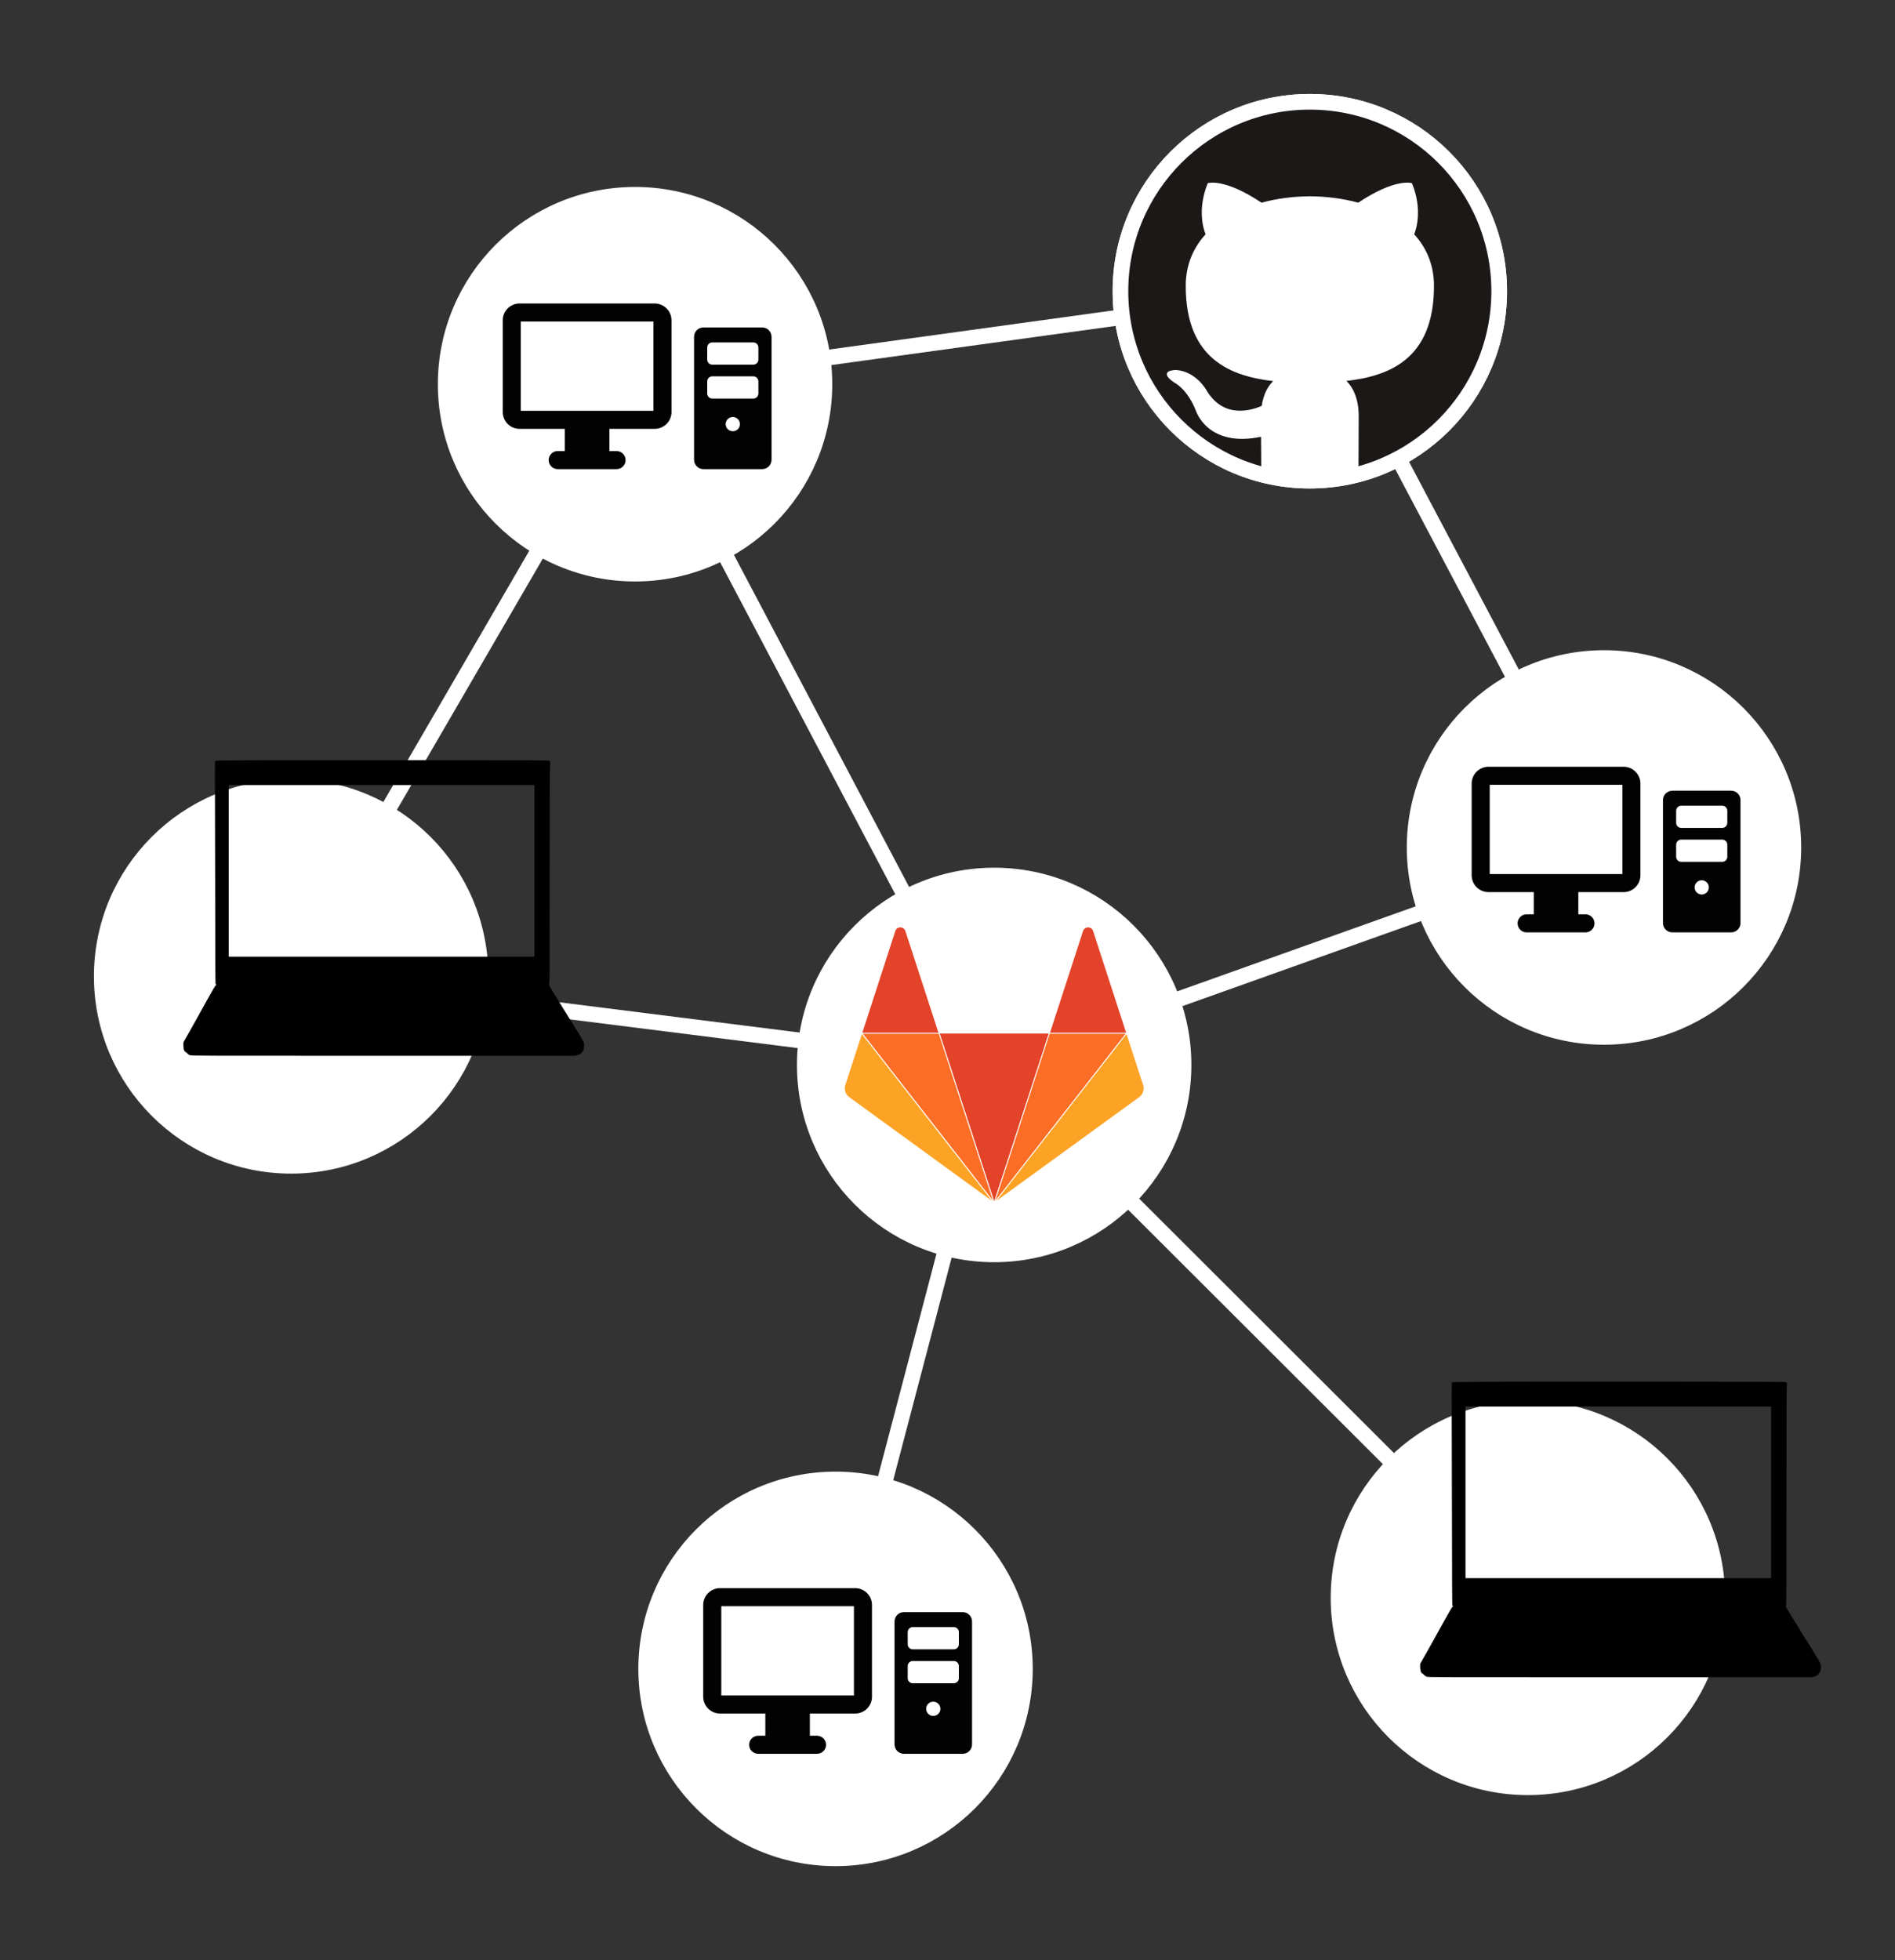 <?xml version="1.0" encoding="UTF-8"?>
<!-- Created with Inkscape (http://www.inkscape.org/) -->
<svg width="60.521mm" height="62.582mm" version="1.1" viewBox="0 0 60.521 62.582" xmlns="http://www.w3.org/2000/svg" xmlns:cc="http://creativecommons.org/ns#" xmlns:dc="http://purl.org/dc/elements/1.1/" xmlns:rdf="http://www.w3.org/1999/02/22-rdf-syntax-ns#">
 <rect x="0" y="0" width="60.521" height="62.582" fill="#333333" stroke="none"/>
 <g transform="translate(-57.793,-18.064)" fill="none" stroke="#fff" stroke-width=".5">
  <path d="m109.02 45.122-19.473 6.943"/>
  <path d="m78.075 30.331 21.554-2.969"/>
  <path d="m67.091 49.237 10.984-18.906"/>
  <path d="m67.091 49.237 22.453 2.829"/>
  <path d="m78.075 30.331 11.469 21.735"/>
  <path d="m109.02 45.122-9.388-17.761"/>
  <path d="m106.59 69.08-17.045-17.014"/>
  <path d="m84.478 71.348 5.066-19.282"/>
 </g>
 <g fill="#fff" stroke="#fff" stroke-width=".5">
  <circle cx="26.685" cy="53.284" r="6.048"/>
  <circle cx="51.227" cy="27.058" r="6.048"/>
  <circle cx="20.282" cy="12.267" r="6.048"/>
  <circle cx="9.298" cy="31.173" r="6.048"/>
  <circle cx="48.797" cy="51.016" r="6.048"/>
 </g>
 <g transform="translate(-59.53 -14.857)" stroke="#fff">
  <circle cx="91.281" cy="48.859" r="6.048" fill="#fff" stroke-width=".5"/>
  <g transform="matrix(.107 0 0 .107 80.37 37.755)">
   <g transform="matrix(.265 0 0 .265 24.385 29.715)">
    <path class="cls-2" d="m461 301.81-18.91-58.12-37.42-115.28a6.47 6.47 0 0 0-12.27 0l-37.4 115.21h-124.34l-37.42-115.21a6.47 6.47 0 0 0-12.27 0l-37.35 115.21-18.92 58.19a12.89 12.89 0 0 0 4.66 14.39l163.46 118.8 163.46-118.8a12.9 12.9 0 0 0 4.72-14.39" fill="#fc6d26" stroke="#fff"/>
   </g>
   <g transform="matrix(.265 0 0 .265 24.385 29.715)">
    <path class="cls-3" d="m292.86 434.89 62.14-191.28h-124.3z" fill="#e24329" stroke="#fff"/>
   </g>
   <g transform="matrix(.265 0 0 .265 24.385 29.715)">
    <path class="cls-2" d="m292.82 434.9-62.16-191.29h-87z" fill="#fc6d26" stroke="#fff"/>
   </g>
   <g transform="matrix(.265 0 0 .265 24.385 29.715)">
    <path class="cls-4" d="m143.59 243.68-18.92 58.12a12.89 12.89 0 0 0 4.66 14.39l163.46 118.81z" fill="#fca326" stroke="#fff"/>
   </g>
   <g transform="matrix(.265 0 0 .265 24.385 29.715)">
    <path class="cls-3" d="m143.61 243.68h87.11l-37.49-115.21a6.47 6.47 0 0 0-12.27 0z" fill="#e24329" stroke="#fff"/>
   </g>
   <g transform="matrix(.265 0 0 .265 24.385 29.715)">
    <path class="cls-2" d="m292.86 434.9 62.14-191.29h87.1z" fill="#fc6d26" stroke="#fff"/>
   </g>
   <g transform="matrix(.265 0 0 .265 24.385 29.715)">
    <path class="cls-4" d="m442.07 243.68 18.93 58.12a12.89 12.89 0 0 1-4.66 14.39l-163.47 118.7z" fill="#fca326" stroke="#fff"/>
   </g>
   <g transform="matrix(.265 0 0 .265 24.385 29.715)">
    <path class="cls-3" d="m442.12 243.68h-87.12l37.42-115.21a6.47 6.47 0 0 1 12.27 0l37.42 115.21z" fill="#e24329" stroke="#fff"/>
   </g>
  </g>
 </g>
 <g transform="translate(-58.328 -22.741)" stroke="#fff">
  <circle cx="100.16" cy="32.039" r="6.048" fill="#fff" stroke-width=".5"/>
  <path d="m100.16 26.068c-3.414 0-6.183 2.741-6.183 6.122 0 2.704 1.772 4.999 4.229 5.809 0.309 0.056 0.422-0.133 0.422-0.295 0-0.145-0.005-0.53-0.008-1.041-1.72 0.37-2.083-0.821-2.083-0.821-0.281-0.707-0.687-0.896-0.687-0.896-0.561-0.38 0.043-0.372 0.043-0.372 0.621 0.043 0.947 0.631 0.947 0.631 0.552 0.935 1.447 0.665 1.8 0.508 0.056-0.395 0.216-0.665 0.393-0.818-1.373-0.155-2.817-0.68-2.817-3.026 0-0.669 0.241-1.215 0.637-1.643-0.064-0.155-0.276-0.777 0.061-1.62 0 0 0.519-0.165 1.7 0.627 0.493-0.136 1.022-0.203 1.548-0.206 0.525 0.003 1.054 0.07 1.548 0.206 1.181-0.792 1.699-0.627 1.699-0.627 0.337 0.843 0.125 1.465 0.062 1.62 0.396 0.428 0.635 0.974 0.635 1.643 0 2.352-1.446 2.869-2.823 3.021 0.222 0.189 0.419 0.563 0.419 1.134 0 0.818-7e-3 1.478-7e-3 1.679 0 0.164 0.112 0.354 0.425 0.295 2.455-0.811 4.225-3.104 4.225-5.808 0-3.381-2.769-6.122-6.184-6.122" fill="#1b1817" fill-rule="evenodd" stroke-width=".038"/>
  <circle cx="100.16" cy="32.039" r="6.048" fill="none" stroke-width=".5"/>
 </g>
 <g transform="matrix(.018 0 0 .018 47.001 22.832)">
  <g fill="#020202">
   <path d="m269.6 91.579h-239.77c-16.461 0-29.838 13.378-29.838 29.838v162.72c0 16.461 13.377 29.84 29.838 29.84h80.36v39.366h-12.674c-8.856 0-16.021 7.165-16.021 16.021 0 8.855 7.165 16.022 16.021 16.022h104.39c8.855 0 16.023-7.167 16.023-16.022 0-8.857-7.167-16.021-16.023-16.021h-12.689v-39.366h80.376c16.461 0 29.838-13.379 29.838-29.84v-162.72c-1e-3 -16.46-13.378-29.838-29.839-29.838zm-2.206 190.36h-235.35v-158.31h235.35z"/>
   <path d="m460.32 134.07h-104.24c-9.2 0-16.648 7.448-16.648 16.648v218.02c0 9.2 7.448 16.648 16.648 16.648h104.24c9.201 0 16.648-7.448 16.648-16.648v-218.02c1e-3 -9.201-7.446-16.649-16.648-16.649zm-52.134 184.16c-6.978 0-12.641-5.663-12.641-12.643 0-6.978 5.663-12.642 12.641-12.642 6.979 0 12.643 5.664 12.643 12.642 0 6.98-5.664 12.643-12.643 12.643zm45.407-66.999c0 4.977-4.036 9.013-9.013 9.013h-72.756c-4.976 0-9.013-4.036-9.013-9.013v-21.403c0-4.976 4.037-9.013 9.013-9.013h72.756c4.977 0 9.013 4.037 9.013 9.013zm0-60.145c0 4.977-4.036 9.013-9.013 9.013h-72.756c-4.976 0-9.013-4.036-9.013-9.013v-21.403c0-4.977 4.037-9.013 9.013-9.013h72.756c4.977 0 9.013 4.036 9.013 9.013z"/>
  </g>
 </g>
 <g transform="matrix(.018 0 0 .018 16.056 8.041)">
  <g fill="#020202">
   <path d="m269.6 91.579h-239.77c-16.461 0-29.838 13.378-29.838 29.838v162.72c0 16.461 13.377 29.84 29.838 29.84h80.36v39.366h-12.674c-8.856 0-16.021 7.165-16.021 16.021 0 8.855 7.165 16.022 16.021 16.022h104.39c8.855 0 16.023-7.167 16.023-16.022 0-8.857-7.167-16.021-16.023-16.021h-12.689v-39.366h80.376c16.461 0 29.838-13.379 29.838-29.84v-162.72c-1e-3 -16.46-13.378-29.838-29.839-29.838zm-2.206 190.36h-235.35v-158.31h235.35z"/>
   <path d="m460.32 134.07h-104.24c-9.2 0-16.648 7.448-16.648 16.648v218.02c0 9.2 7.448 16.648 16.648 16.648h104.24c9.201 0 16.648-7.448 16.648-16.648v-218.02c1e-3 -9.201-7.446-16.649-16.648-16.649zm-52.134 184.16c-6.978 0-12.641-5.663-12.641-12.643 0-6.978 5.663-12.642 12.641-12.642 6.979 0 12.643 5.664 12.643 12.642 0 6.98-5.664 12.643-12.643 12.643zm45.407-66.999c0 4.977-4.036 9.013-9.013 9.013h-72.756c-4.976 0-9.013-4.036-9.013-9.013v-21.403c0-4.976 4.037-9.013 9.013-9.013h72.756c4.977 0 9.013 4.037 9.013 9.013zm0-60.145c0 4.977-4.036 9.013-9.013 9.013h-72.756c-4.976 0-9.013-4.036-9.013-9.013v-21.403c0-4.977 4.037-9.013 9.013-9.013h72.756c4.977 0 9.013 4.036 9.013 9.013z"/>
  </g>
 </g>
 <g transform="matrix(.018 0 0 .018 22.459 49.058)">
  <g fill="#020202">
   <path d="m269.6 91.579h-239.77c-16.461 0-29.838 13.378-29.838 29.838v162.72c0 16.461 13.377 29.84 29.838 29.84h80.36v39.366h-12.674c-8.856 0-16.021 7.165-16.021 16.021 0 8.855 7.165 16.022 16.021 16.022h104.39c8.855 0 16.023-7.167 16.023-16.022 0-8.857-7.167-16.021-16.023-16.021h-12.689v-39.366h80.376c16.461 0 29.838-13.379 29.838-29.84v-162.72c-1e-3 -16.46-13.378-29.838-29.839-29.838zm-2.206 190.36h-235.35v-158.31h235.35z"/>
   <path d="m460.32 134.07h-104.24c-9.2 0-16.648 7.448-16.648 16.648v218.02c0 9.2 7.448 16.648 16.648 16.648h104.24c9.201 0 16.648-7.448 16.648-16.648v-218.02c1e-3 -9.201-7.446-16.649-16.648-16.649zm-52.134 184.16c-6.978 0-12.641-5.663-12.641-12.643 0-6.978 5.663-12.642 12.641-12.642 6.979 0 12.643 5.664 12.643 12.642 0 6.98-5.664 12.643-12.643 12.643zm45.407-66.999c0 4.977-4.036 9.013-9.013 9.013h-72.756c-4.976 0-9.013-4.036-9.013-9.013v-21.403c0-4.976 4.037-9.013 9.013-9.013h72.756c4.977 0 9.013 4.037 9.013 9.013zm0-60.145c0 4.977-4.036 9.013-9.013 9.013h-72.756c-4.976 0-9.013-4.036-9.013-9.013v-21.403c0-4.977 4.037-9.013 9.013-9.013h72.756c4.977 0 9.013 4.036 9.013 9.013z"/>
  </g>
 </g>
 <g transform="matrix(.001 0 0 -.001 5.855 33.715)">
  <path d="m2280 9441c-674-3-1233-10-1243-15-10-4-21-16-25-25s-5-522-2-1141 6-2206 8-3527c1-1451 6-2412 11-2427 6-13 16-28 23-32 9-6 6-10-10-14-18-4-79-106-293-490-149-267-293-528-321-580s-123-220-210-375c-88-154-174-304-190-333-29-52-30-56-26-160 5-125 22-169 77-200 20-11 46-34 58-50 14-19 42-37 75-49 51-17 252-18 6178-18h6125l74 22c77 23 88 30 133 78 55 58 71 102 76 206 3 80 1 104-15 140-24 53-127 227-234 394-87 136-569 917-755 1222-121 198-123 203-109 230 13 24 15 469 15 3433 0 2335 3 3441 11 3519 12 130 8 154-25 177-22 14-405 16-4103 18-2243 2-4629 0-5303-3zm8930-3531v-2740h-9760v5480h9760z"/>
 </g>
 <g transform="matrix(.001 0 0 -.001 45.354 53.558)">
  <path d="m2280 9441c-674-3-1233-10-1243-15-10-4-21-16-25-25s-5-522-2-1141 6-2206 8-3527c1-1451 6-2412 11-2427 6-13 16-28 23-32 9-6 6-10-10-14-18-4-79-106-293-490-149-267-293-528-321-580s-123-220-210-375c-88-154-174-304-190-333-29-52-30-56-26-160 5-125 22-169 77-200 20-11 46-34 58-50 14-19 42-37 75-49 51-17 252-18 6178-18h6125l74 22c77 23 88 30 133 78 55 58 71 102 76 206 3 80 1 104-15 140-24 53-127 227-234 394-87 136-569 917-755 1222-121 198-123 203-109 230 13 24 15 469 15 3433 0 2335 3 3441 11 3519 12 130 8 154-25 177-22 14-405 16-4103 18-2243 2-4629 0-5303-3zm8930-3531v-2740h-9760v5480h9760z"/>
 </g>
</svg>
